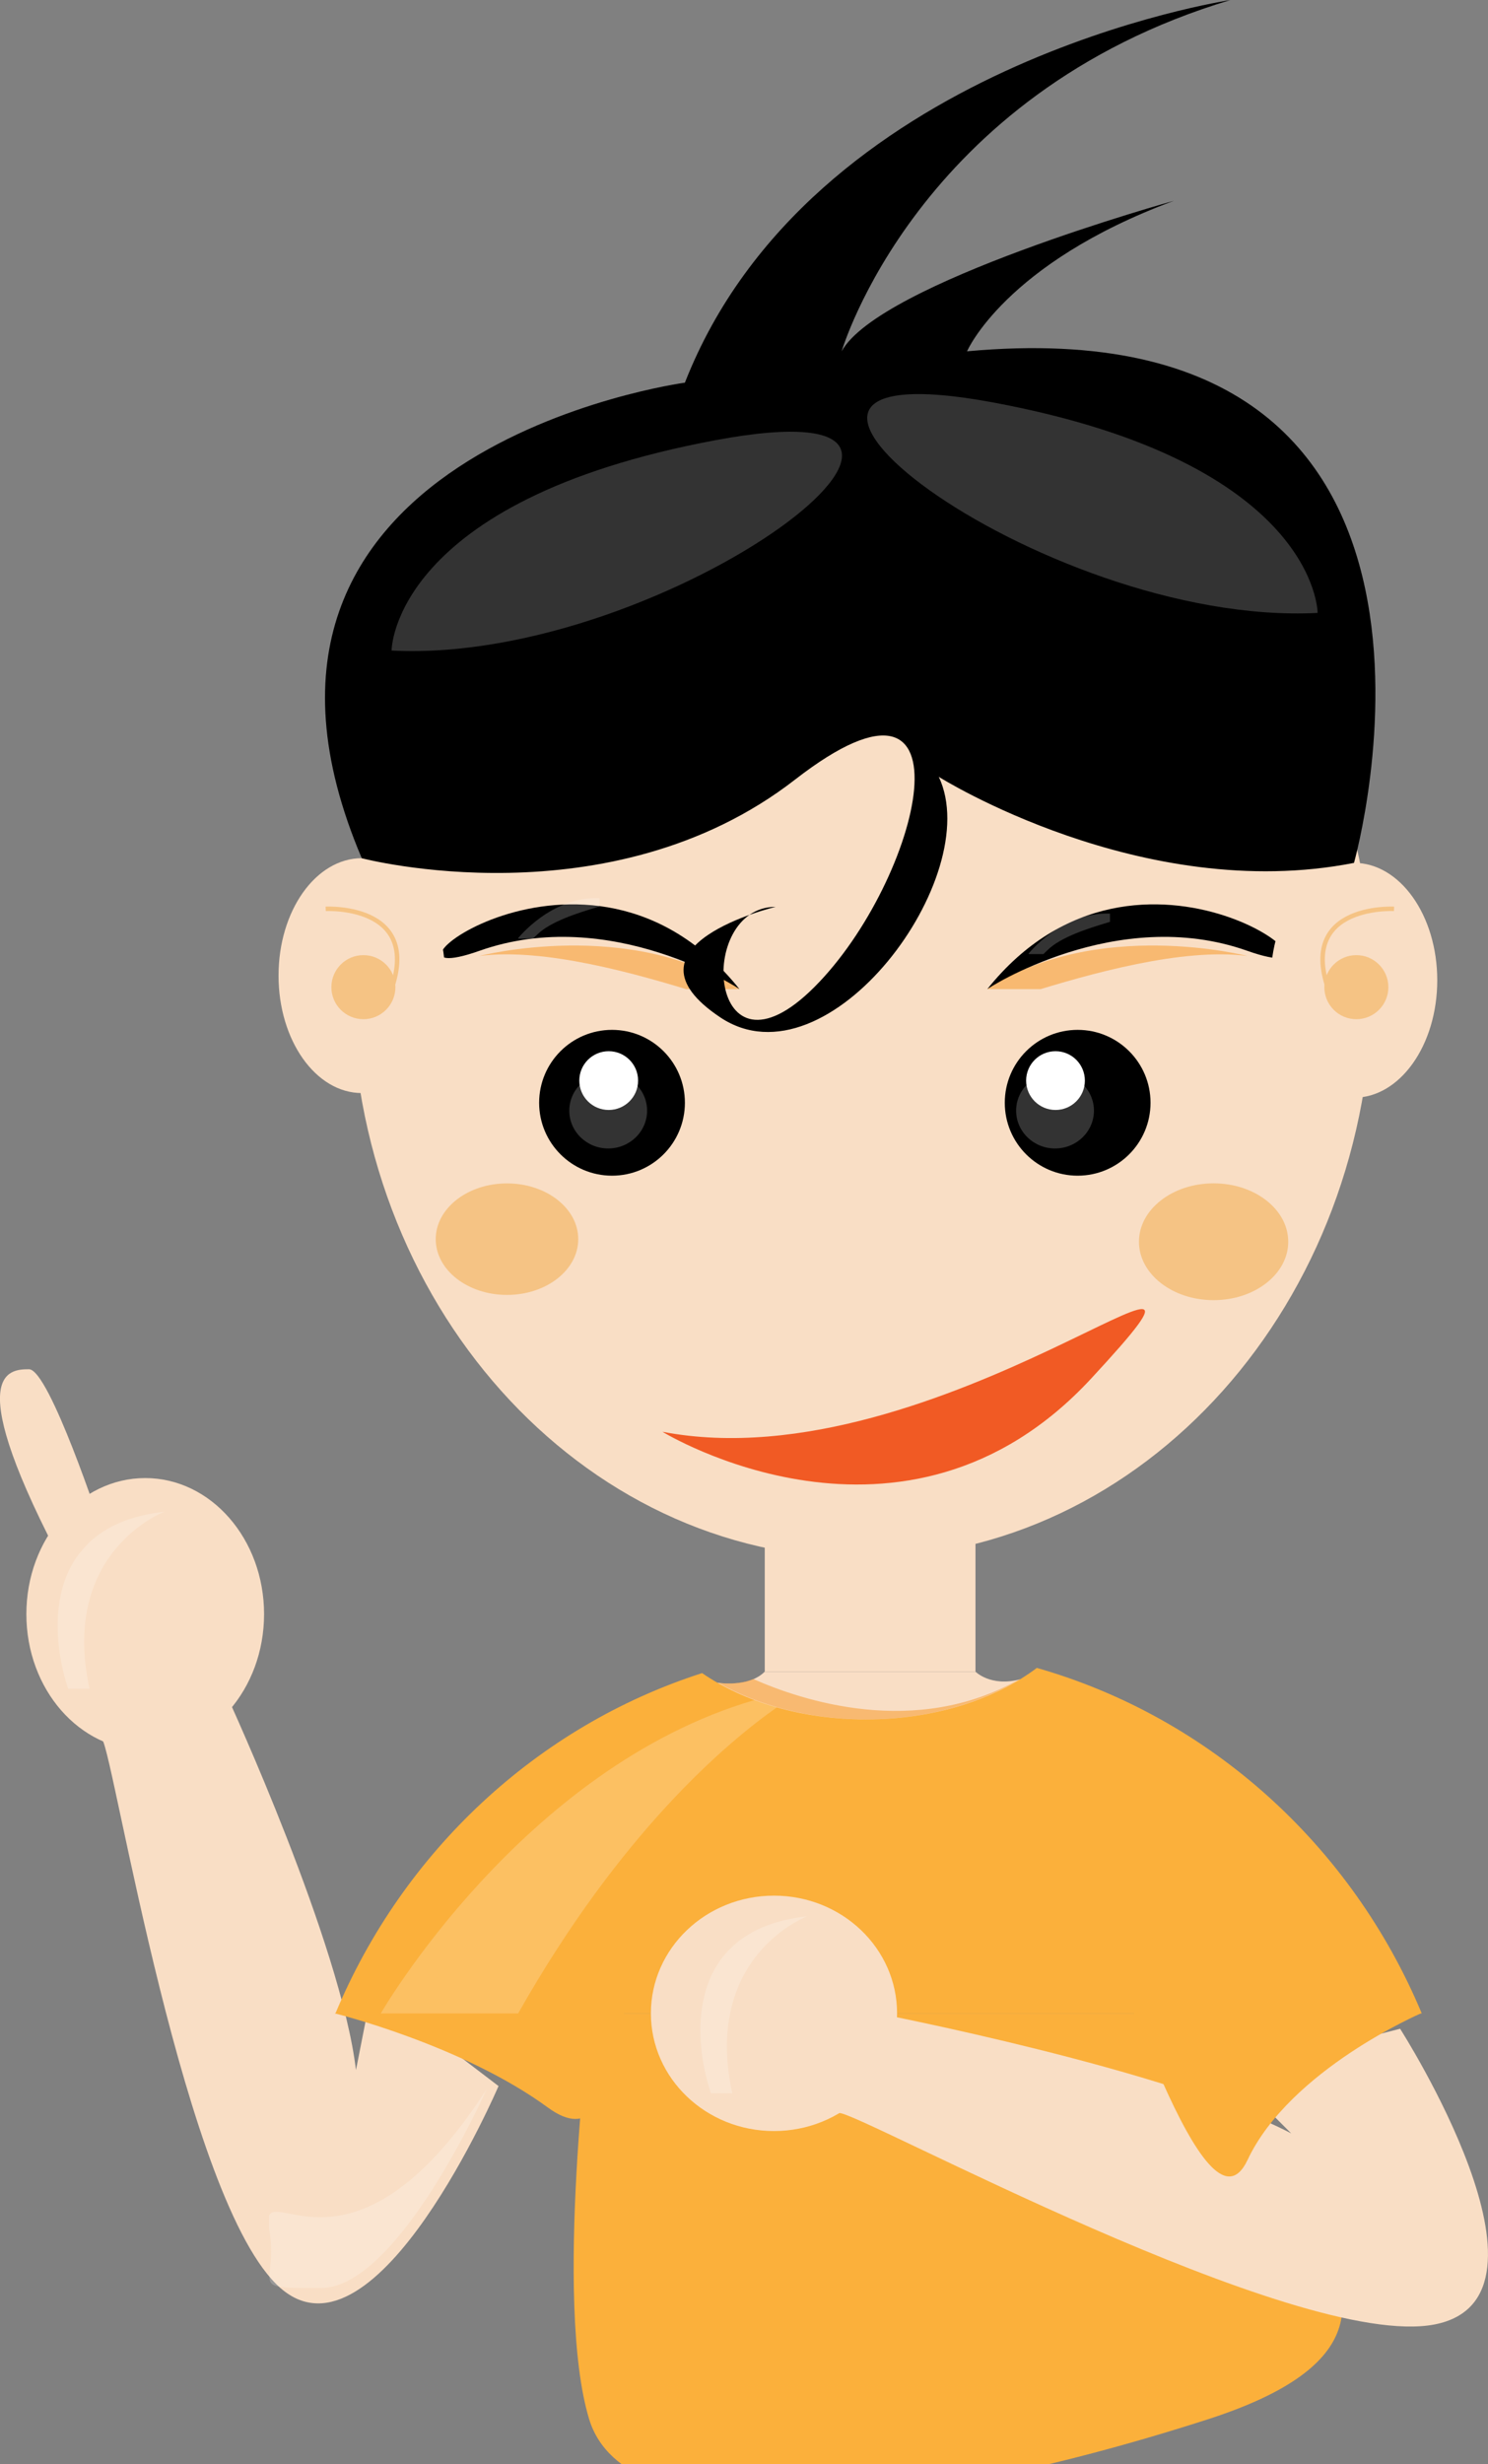 <?xml version="1.0"?>
<svg xmlns:rdf="http://www.w3.org/1999/02/22-rdf-syntax-ns#" xmlns="http://www.w3.org/2000/svg" xmlns:cc="http://creativecommons.org/ns#" xmlns:dc="http://purl.org/dc/elements/1.1/" xmlns:svg="http://www.w3.org/2000/svg" id="svg14755" viewBox="0 0 207.59 343.64" version="1.1">
  <rect x="0" y="0" width="207.59" height="343.64" fill="#808080" stroke="none"/>
  <defs id="defs14757">
    <clipPath id="clipPath7761" clipPathUnits="userSpaceOnUse">
      <path id="path7763" d="m65.422 340.11h44.215v-34.965h-44.215v34.965z"/>
    </clipPath>
    <clipPath id="clipPath7745" clipPathUnits="userSpaceOnUse">
      <path id="path7747" d="m28.328 361.12h12.958v-19.75h-12.958v19.75z"/>
    </clipPath>
    <clipPath id="clipPath7729" clipPathUnits="userSpaceOnUse">
      <path id="path7731" d="m100.06 315.99h12.958v-19.75h-12.958v19.75z"/>
    </clipPath>
    <clipPath id="clipPath7713" clipPathUnits="userSpaceOnUse">
      <path id="path7715" d="m52.957 296.71h24.291v-22.194h-24.291v22.194z"/>
    </clipPath>
    <clipPath id="clipPath7657" clipPathUnits="userSpaceOnUse">
      <path id="path7659" d="m133.11 424.29h29.033v-4.869h-29.033v4.869z"/>
    </clipPath>
    <clipPath id="clipPath7641" clipPathUnits="userSpaceOnUse">
      <path id="path7643" d="m76.431 424.29h29.032v-4.869h-29.032v4.869z"/>
    </clipPath>
    <clipPath id="clipPath7593" clipPathUnits="userSpaceOnUse">
      <path id="path7595" d="m137.68 427.85h9.13v-4.521h-9.13v4.521z"/>
    </clipPath>
    <clipPath id="clipPath7577" clipPathUnits="userSpaceOnUse">
      <path id="path7579" d="m80.708 429.57h9.13v-4.521h-9.13v4.521z"/>
    </clipPath>
    <clipPath id="clipPath7553" clipPathUnits="userSpaceOnUse">
      <path id="path7555" d="m86.466 410.08h8.682v-8.43h-8.682v8.43z"/>
    </clipPath>
    <clipPath id="clipPath7529" clipPathUnits="userSpaceOnUse">
      <path id="path7531" d="m136.33 410.08h8.684v-8.43h-8.684v8.43z"/>
    </clipPath>
    <clipPath id="clipPath7501" clipPathUnits="userSpaceOnUse">
      <path id="path7503" d="m103.1 342.46h33.608v-4.51h-33.608v4.51z"/>
    </clipPath>
  </defs>
  <g id="layer1" transform="translate(-301.92 -297.68)">
    <g id="g7483" transform="matrix(1.25 0 0 -1.25 371.47 588.58)">
      <path id="path7485" d="m0 0s-13.653-31.873-24.341-22.531c-10.689 9.34-18.598 59.44-19.878 61.151l14.075 4.53s12.563-27.279 14.232-41.368l1.773 8.997 14.139-10.779z" fill="#f9dec5"/>
    </g>
    <g id="g7487" transform="matrix(1.25 0 0 -1.25 402 532.33)">
      <path id="path7489" d="m0 0s3.452-0.603 5.285 1.229h23.521s1.691-1.717 4.968-0.858l2.751-8.144-42.772 2.362 6.247 5.411z" fill="#f9dec5"/>
    </g>
    <path id="path7491" d="m438.01 530.79h-29.401v-26.132h29.401v26.132z" fill="#f9dec5"/>
    <g id="g7493" transform="matrix(1.25 0 0 -1.25 446.57 530.27)">
      <path id="path7495" d="m0 0c-4.664-3.516-11.47-5.746-19.075-5.746-7.184 0-13.66 1.987-18.287 5.168-18.431-5.92-33.385-19.922-40.92-37.968h121.24c-7.811 18.701-23.6 33.024-42.958 38.546" fill="#fbb03b"/>
    </g>
    <g id="g7497" transform="matrix(1.25 0 0 -1.25 273.26 959.89)">
      <g id="g7505">
        <g id="g7507" opacity=".5" clip-path="url(#clipPath7501)">
          <g id="g7509" transform="translate(136.64 342.4)">
            <path id="path7511" d="m0 0c-11.557-6.546-24.215-2.349-29.646 0.061-1.615-0.686-3.491-0.483-3.896-0.426 4.442-2.529 10.165-4.084 16.474-4.084 6.619 0 12.613 1.706 17.133 4.461-0.022-0.006-0.043-0.006-0.065-0.012" fill="#f7931e"/>
          </g>
        </g>
      </g>
    </g>
    <g id="g7513" transform="matrix(1.25 0 0 -1.25 493.35 435.34)">
      <path id="path7515" d="m0 0c0-35.177-25.492-63.69-56.941-63.69-31.448 0-56.942 28.513-56.942 63.69 0 35.175 25.494 63.689 56.942 63.689 31.446 0 56.938-28.514 56.938-63.689" fill="#f9dec5"/>
    </g>
    <g id="g7517" transform="matrix(1.25 0 0 -1.25 462.43 451.46)">
      <path id="path7519" d="m0 0c0-4.491-3.644-8.135-8.135-8.135s-8.132 3.644-8.132 8.135c0 4.492 3.641 8.133 8.132 8.133s8.135-3.641 8.135-8.133"/>
    </g>
    <g id="g7521" transform="matrix(1.25 0 0 -1.25 453.27 448.37)">
      <path id="path7523" d="m0 0c0-1.809-1.468-3.275-3.275-3.275-1.813 0-3.281 1.466-3.281 3.275 0 1.813 1.468 3.28 3.281 3.28 1.807 0 3.275-1.467 3.275-3.28" fill="#fff"/>
    </g>
    <g id="g7525" transform="matrix(1.25 0 0 -1.25 273.26 959.89)">
      <g id="g7533">
        <g id="g7535" opacity=".2" clip-path="url(#clipPath7529)">
          <g id="g7537" transform="translate(145.02 405.86)">
            <path id="path7539" d="m0 0c0-2.326-1.944-4.215-4.342-4.215s-4.342 1.889-4.342 4.215c0 2.329 1.944 4.215 4.342 4.215s4.342-1.886 4.342-4.215" fill="#fff"/>
          </g>
        </g>
      </g>
    </g>
    <g id="g7541" transform="matrix(1.25 0 0 -1.25 397.47 451.46)">
      <path id="path7543" d="m0 0c0-4.491-3.641-8.135-8.134-8.135-4.492 0-8.135 3.644-8.135 8.135 0 4.492 3.643 8.133 8.135 8.133 4.493 0 8.134-3.641 8.134-8.133"/>
    </g>
    <g id="g7545" transform="matrix(1.25 0 0 -1.25 390.94 448.37)">
      <path id="path7547" d="m0 0c0-1.809-1.468-3.275-3.28-3.275-1.813 0-3.281 1.466-3.281 3.275 0 1.813 1.468 3.28 3.281 3.28 1.812 0 3.28-1.467 3.28-3.28" fill="#fff"/>
    </g>
    <g id="g7549" transform="matrix(1.25 0 0 -1.25 273.26 959.89)">
      <g id="g7557">
        <g id="g7559" opacity=".2" clip-path="url(#clipPath7553)">
          <g id="g7561" transform="translate(95.148 405.86)">
            <path id="path7563" d="m0 0c0-2.326-1.943-4.215-4.339-4.215-2.399 0-4.343 1.889-4.343 4.215 0 2.329 1.944 4.215 4.343 4.215 2.396 0 4.339-1.886 4.339-4.215" fill="#fff"/>
          </g>
        </g>
      </g>
    </g>
    <g id="g7565" transform="matrix(1.25 0 0 -1.25 405.09 435.62)">
      <path id="path7567" d="m0 0s-14.363 9.473-29.033 4.278 11.92 17.113 29.033-4.278"/>
    </g>
    <g id="g7569" transform="matrix(1.25 0 0 -1.25 439.65 435.62)">
      <path id="path7571" d="m0 0s14.362 9.473 29.032 4.278-11.919 17.113-29.032-4.278"/>
    </g>
    <g id="g7573" transform="matrix(1.25 0 0 -1.25 273.26 959.89)">
      <g id="g7581">
        <g id="g7583" opacity=".2" clip-path="url(#clipPath7577)">
          <g id="g7585" transform="translate(80.708 425.05)">
            <path id="path7587" d="m0 0s3.73 4.756 9.13 4.513-4.027-1.129-6.982-4.083-1.773-0.053-2.148-0.43" fill="#fff"/>
          </g>
        </g>
      </g>
    </g>
    <g id="g7589" transform="matrix(1.25 0 0 -1.25 273.26 959.89)">
      <g id="g7597">
        <g id="g7599" opacity=".2" clip-path="url(#clipPath7593)">
          <g id="g7601" transform="translate(137.68 423.33)">
            <path id="path7603" d="m0 0s3.73 4.755 9.131 4.513-4.029-1.129-6.983-4.083-1.773-0.054-2.148-0.43" fill="#fff"/>
          </g>
        </g>
      </g>
    </g>
    <g id="g7605" transform="matrix(1.25 0 0 -1.25 502.43 434.38)">
      <path id="path7607" d="m0 0c0-7.235-4.162-13.1-9.293-13.1s-9.293 5.865-9.293 13.1c0 7.233 4.162 13.099 9.293 13.099s9.293-5.866 9.293-13.099" fill="#f9dec5"/>
    </g>
    <g id="g7609" transform="matrix(1.25 0 0 -1.25 364.01 433.73)">
      <path id="path7611" d="m0 0c0-7.234-4.161-13.101-9.293-13.101-5.131 0-9.292 5.867-9.292 13.101s4.161 13.1 9.292 13.1c5.132 0 9.293-5.866 9.293-13.1" fill="#f9dec5"/>
    </g>
    <g id="g7613" transform="matrix(1.25 0 0 -1.25 382.59 470.48)">
      <path id="path7615" d="m0 0c0-3.436-3.561-6.222-7.952-6.222-4.393 0-7.953 2.786-7.953 6.222s3.56 6.22 7.953 6.22c4.391 0 7.952-2.784 7.952-6.22" fill="#f5c384"/>
    </g>
    <g id="g7617" transform="matrix(1.25 0 0 -1.25 481.64 470.84)">
      <path id="path7619" d="m0 0c0-3.6-3.729-6.518-8.328-6.518-4.602 0-8.332 2.918-8.332 6.518 0 3.598 3.73 6.515 8.332 6.515 4.599 0 8.328-2.917 8.328-6.515" fill="#f5c384"/>
    </g>
    <g id="g7621" transform="matrix(1.25 0 0 -1.25 496.4 424.42)">
      <path id="path7623" d="m0 0s-11.757 0.629-6.717-10.497" stroke="#f5c384" stroke-width=".5" fill="none"/>
    </g>
    <g id="g7625" transform="matrix(1.25 0 0 -1.25 495.61 435.34)">
      <path id="path7627" d="m0 0c0-1.975-1.6-3.574-3.573-3.574-1.974 0-3.573 1.599-3.573 3.574 0 1.974 1.599 3.574 3.573 3.574 1.973 0 3.573-1.6 3.573-3.574" fill="#f5c384"/>
    </g>
    <g id="g7629" transform="matrix(1.25 0 0 -1.25 347.36 424.42)">
      <path id="path7631" d="m0 0s11.757 0.629 6.718-10.497" stroke="#f5c384" stroke-width=".5" fill="none"/>
    </g>
    <g id="g7633" transform="matrix(1.25 0 0 -1.25 348.15 435.34)">
      <path id="path7635" d="m0 0c0-1.975 1.599-3.574 3.573-3.574s3.573 1.599 3.573 3.574c0 1.974-1.599 3.574-3.573 3.574s-3.573-1.6-3.573-3.574" fill="#f5c384"/>
    </g>
    <g id="g7637" transform="matrix(1.25 0 0 -1.25 273.26 959.89)">
      <g id="g7645">
        <g id="g7647" opacity=".5" clip-path="url(#clipPath7641)">
          <g id="g7649" transform="translate(76.431 423.12)">
            <path id="path7651" d="m0 0s16.762 4.33 29.033-3.703-14.533 5.594-29.033 3.703" fill="#f7931e"/>
          </g>
        </g>
      </g>
    </g>
    <g id="g7653" transform="matrix(1.25 0 0 -1.25 273.26 959.89)">
      <g id="g7661">
        <g id="g7663" opacity=".5" clip-path="url(#clipPath7657)">
          <g id="g7665" transform="translate(162.14 423.12)">
            <path id="path7667" d="m0 0s-16.762 4.33-29.032-3.703 14.532 5.594 29.032 3.703" fill="#f7931e"/>
          </g>
        </g>
      </g>
    </g>
    <g id="g7669" transform="matrix(1.25 0 0 -1.25 352.39 417.36)">
      <path id="path7671" d="m0 0s27.686-7.272 48.357 8.771 14.039-11.261 2.161-23.14c-11.881-11.88-13.342 8.947-4.32 8.947 0 0-18.203-4.32-6.171-12.342 12.032-8.021 29.619 15.737 24.373 26.844 0 0 22.642-14.26 46.34-9.6 0 0 17.69 62.668-43.187 57.072 0 0 4.197 9.796 23.092 16.794 0 0-32.884-9.125-37.086-16.794 0 0 8.396 28.69 43.382 39.186 0 0-46.882-6.998-60.877-42.684 0 0-55.424-7.493-36.064-53.054"/>
    </g>
    <g id="g7673" transform="matrix(1.25 0 0 -1.25 356.55 388.4)">
      <path id="path7675" d="m0 0s-0.008 16.726 36.178 23.473-5.164-25.063-36.178-23.473" fill="#333"/>
    </g>
    <g id="g7677" transform="matrix(1.25 0 0 -1.25 485.74 383.15)">
      <path id="path7679" d="m0 0s0.008 16.725-36.178 23.471 5.164-25.063 36.178-23.471" fill="#333"/>
    </g>
    <g id="g7681" transform="matrix(1.25 0 0 -1.25 394.34 497.34)">
      <path id="path7683" d="m0 0s26.992-16.591 47.851 5.943-16.939-11.886-47.851-5.943" fill="#f15a24"/>
    </g>
    <g id="g7685" transform="matrix(1.25 0 0 -1.25 384.32 578.44)">
      <path id="path7687" d="m0 0s-4.157-32.235-0.157-45.302 34-11.264 69 0-1.403 29.776-5.701 45.302" fill="#fbb03b"/>
    </g>
    <g id="g7689" transform="matrix(1.25 0 0 -1.25 497.25 580.59)">
      <path id="path7691" d="m0 0s19.228-30.028 3.832-32.989c-15.395-2.961-64.043 23.59-66.411 23.59l4.237 11.119s32.568-6.286 46.187-13.392l-6.81 6.81 18.965 4.862z" fill="#f9dec5"/>
    </g>
    <g id="g7693" transform="matrix(1.25 0 0 -1.25 348.61 578.44)">
      <path id="path7695" d="m0 0s14.228-3.502 23.8-10.51 6.731 16.954 12.949 23.172" fill="#fbb03b"/>
    </g>
    <g id="g7697" transform="matrix(1.25 0 0 -1.25 500.16 578.44)">
      <path id="path7699" d="m0 0s-14.619-6.288-19.356-16.354-14.803 24.278-17.172 26.647" fill="#fbb03b"/>
    </g>
    <g id="g7701" transform="matrix(1.25 0 0 -1.25 427.07 578.44)">
      <path id="path7703" d="m0 0c0-7.252-6.15-13.131-13.736-13.131-7.588 0-13.739 5.879-13.739 13.131s6.151 13.131 13.739 13.131c7.586 0 13.736-5.879 13.736-13.131" fill="#f9dec5"/>
    </g>
    <g id="g7705" transform="matrix(1.25 0 0 -1.25 338.76 522.77)">
      <path id="path7707" d="m0 0c0-8.384-5.938-15.18-13.265-15.18-7.326 0-13.264 6.796-13.264 15.18 0 8.383 5.938 15.18 13.264 15.18 7.327 0 13.265-6.797 13.265-15.18" fill="#f9dec5"/>
    </g>
    <g id="g7709" transform="matrix(1.25 0 0 -1.25 273.26 959.89)">
      <g id="g7717">
        <g id="g7719" opacity=".2" clip-path="url(#clipPath7713)">
          <g id="g7721" transform="translate(77.248 296.71)">
            <path id="path7723" d="m0 0s-9.821-22.167-18.485-22.194-4.659 0.112-5.806 6.662 8.822-8.416 24.291 15.532" fill="#fff"/>
          </g>
        </g>
      </g>
    </g>
    <g id="g7725" transform="matrix(1.25 0 0 -1.25 273.26 959.89)">
      <g id="g7733">
        <g id="g7735" opacity=".2" clip-path="url(#clipPath7729)">
          <g id="g7737" transform="translate(113.02 315.99)">
            <path id="path7739" d="m0 0s-11.692-4.399-8.365-19.75-14.644 17.23 8.365 19.75" fill="#fff"/>
          </g>
        </g>
      </g>
    </g>
    <g id="g7741" transform="matrix(1.25 0 0 -1.25 273.26 959.89)">
      <g id="g7749">
        <g id="g7751" opacity=".2" clip-path="url(#clipPath7745)">
          <g id="g7753" transform="translate(41.286 361.12)">
            <path id="path7755" d="m0 0s-11.692-4.399-8.365-19.75-14.644 17.23 8.365 19.75" fill="#fff"/>
          </g>
        </g>
      </g>
    </g>
    <g id="g7757" transform="matrix(1.25 0 0 -1.25 273.26 959.89)">
      <g id="g7765">
        <g id="g7767" opacity=".2" clip-path="url(#clipPath7761)">
          <g id="g7769" transform="translate(109.64 339.3)">
            <path id="path7771" d="m0 0c-0.857 0.242-1.691 0.513-2.497 0.813-25.961-7.584-41.718-34.964-41.718-34.964h15.332c11.425 20.218 23.246 30.189 28.883 34.151" fill="#fff"/>
          </g>
        </g>
      </g>
    </g>
    <g id="g7773" transform="matrix(1.25 0 0 -1.25 316.05 510.72)">
      <path id="path7775" d="m0 0s-5.801 17.68-8.069 17.68c-2.269 0-7.7-0.227 4.09-22.345" fill="#f9dec5"/>
    </g>
  </g>
</svg>
